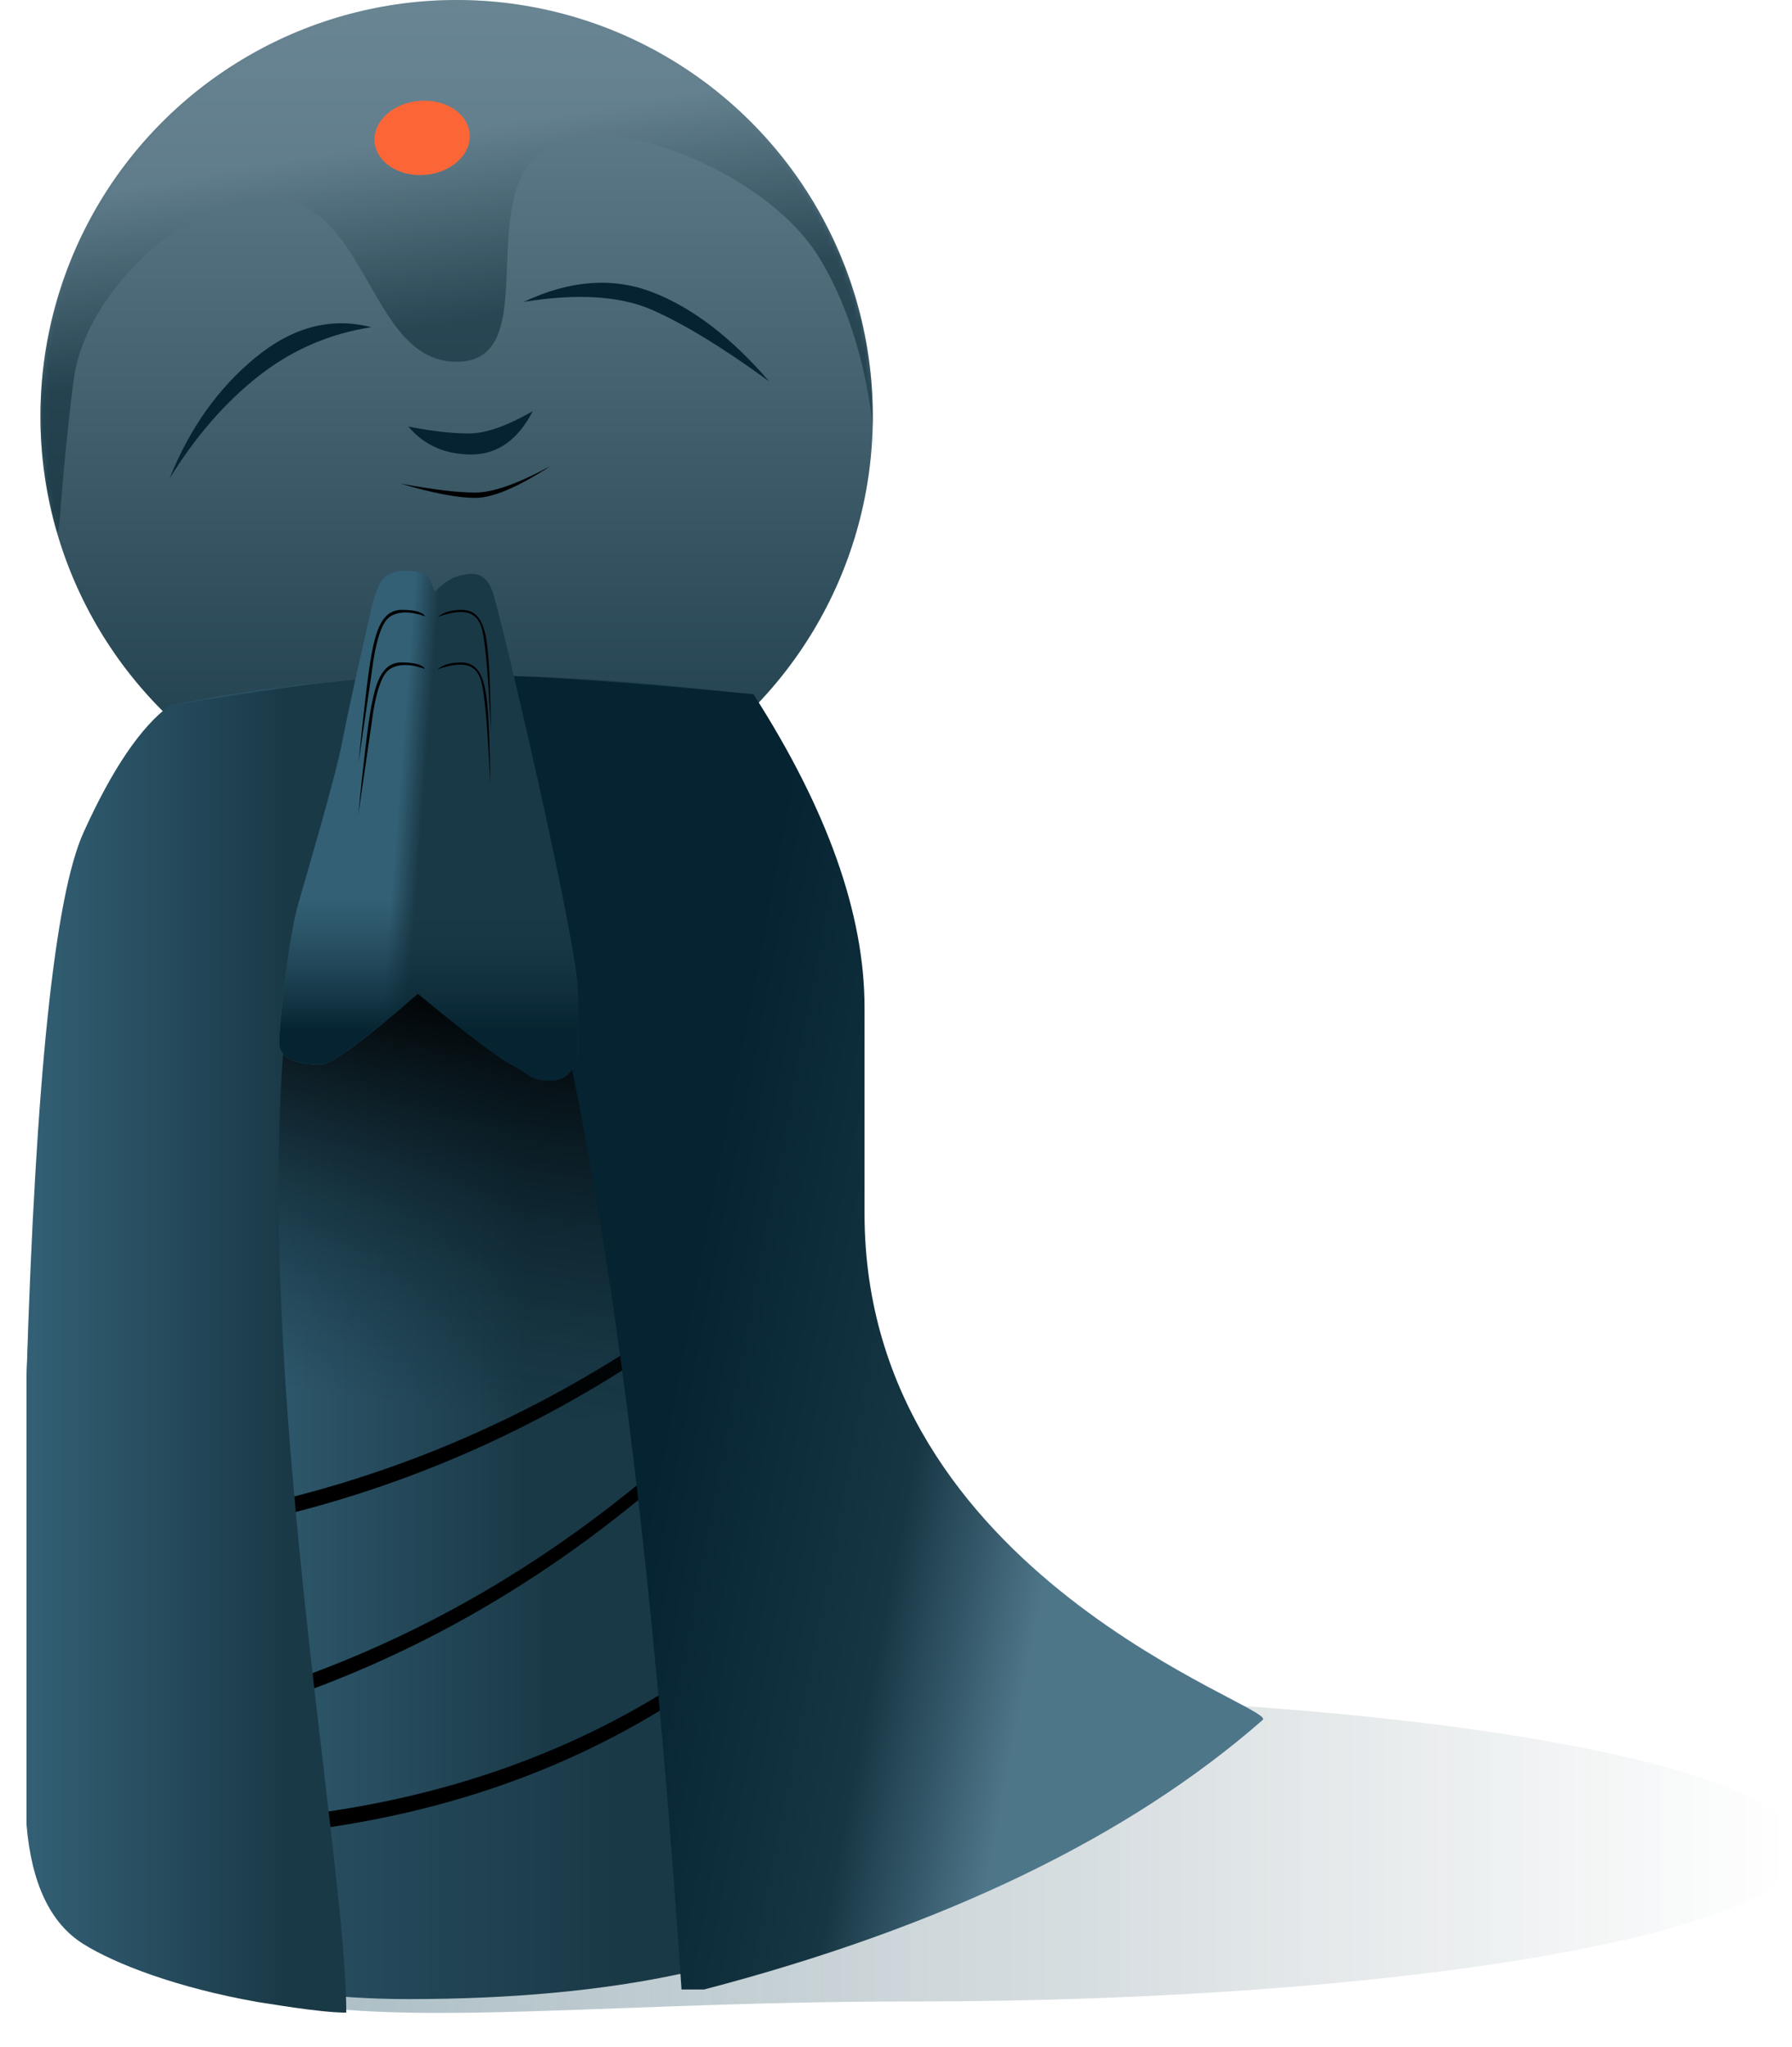 <svg xmlns="http://www.w3.org/2000/svg" xmlns:xlink="http://www.w3.org/1999/xlink" width="338" height="386" viewBox="0 0 338 386">
    <defs>
        <linearGradient id="prefix__a" x1="0%" x2="100%" y1="50%" y2="50%">
            <stop offset="0%" stop-color="#0C495E" stop-opacity=".4"/>
            <stop offset="100%" stop-color="#052330" stop-opacity="0"/>
        </linearGradient>
        <linearGradient id="prefix__d" x1="50%" x2="50%" y1="0%" y2="99.945%">
            <stop offset="0%" stop-color="#698593"/>
            <stop offset="99.945%" stop-color="#1A3947"/>
        </linearGradient>
        <linearGradient id="prefix__e" x1="53.963%" x2="45.862%" y1="56.958%" y2="24.875%">
            <stop offset="0%" stop-color="#052330"/>
            <stop offset="100%" stop-color="#698593"/>
        </linearGradient>
        <linearGradient id="prefix__i" x1=".055%" x2="70.457%" y1="49.945%" y2="49.945%">
            <stop offset="0%" stop-color="#336075"/>
            <stop offset="100%" stop-color="#1A3947"/>
        </linearGradient>
        <linearGradient id="prefix__l" x1=".055%" x2="70.457%" y1="49.945%" y2="49.945%">
            <stop offset="0%" stop-color="#336075"/>
            <stop offset="100%" stop-color="#1A3947"/>
        </linearGradient>
        <linearGradient id="prefix__o" x1=".055%" x2="70.457%" y1="49.945%" y2="49.945%">
            <stop offset="0%" stop-color="#336075"/>
            <stop offset="100%" stop-color="#1A3947"/>
        </linearGradient>
        <linearGradient id="prefix__r" x1=".055%" x2="70.457%" y1="49.945%" y2="49.945%">
            <stop offset="0%" stop-color="#336075"/>
            <stop offset="100%" stop-color="#1A3947"/>
        </linearGradient>
        <linearGradient id="prefix__s" x1="50%" x2="40.423%" y1="0%" y2="85.915%">
            <stop offset="0%"/>
            <stop offset="100%" stop-color="#052330" stop-opacity="0"/>
        </linearGradient>
        <linearGradient id="prefix__u" x1="30.487%" x2="74.777%" y1="49.945%" y2="63.327%">
            <stop offset="0%" stop-color="#052330"/>
            <stop offset="62.402%" stop-color="#173644"/>
            <stop offset="100%" stop-color="#4E7689"/>
        </linearGradient>
        <linearGradient id="prefix__v" x1=".055%" x2="70.457%" y1="49.945%" y2="49.945%">
            <stop offset="0%" stop-color="#336075"/>
            <stop offset="100%" stop-color="#1A3947"/>
        </linearGradient>
        <linearGradient id="prefix__w" x1="41.779%" x2="50%" y1="31.457%" y2="32.535%">
            <stop offset="0%" stop-color="#336075"/>
            <stop offset="100%" stop-color="#1A3947"/>
        </linearGradient>
        <linearGradient id="prefix__x" x1="50%" x2="50%" y1="13.719%" y2="76.827%">
            <stop offset=".069%" stop-color="#1A3947" stop-opacity="0"/>
            <stop offset="100%" stop-color="#052330"/>
        </linearGradient>
        <filter id="prefix__b" width="105.4%" height="130%" x="-2.7%" y="-15%" filterUnits="objectBoundingBox">
            <feGaussianBlur in="SourceGraphic" stdDeviation="3"/>
        </filter>
        <filter id="prefix__f" width="115.3%" height="123.9%" x="-7.6%" y="-12%" filterUnits="objectBoundingBox">
            <feGaussianBlur in="SourceGraphic" stdDeviation="4"/>
        </filter>
        <filter id="prefix__h" width="179.1%" height="134.5%" x="-39.5%" y="-17.2%" filterUnits="objectBoundingBox">
            <feGaussianBlur in="SourceGraphic" stdDeviation="1.5"/>
        </filter>
        <filter id="prefix__j" width="136.3%" height="127.8%" x="-18.2%" y="-11.4%" filterUnits="objectBoundingBox">
            <feOffset dy="3" in="SourceAlpha" result="shadowOffsetOuter1"/>
            <feGaussianBlur in="shadowOffsetOuter1" result="shadowBlurOuter1" stdDeviation="5"/>
            <feColorMatrix in="shadowBlurOuter1" values="0 0 0 0 0.02 0 0 0 0 0.137 0 0 0 0 0.188 0 0 0 0.5 0"/>
        </filter>
        <filter id="prefix__m" width="139.3%" height="123.8%" x="-19.6%" y="-9.7%" filterUnits="objectBoundingBox">
            <feOffset dy="3" in="SourceAlpha" result="shadowOffsetOuter1"/>
            <feGaussianBlur in="shadowOffsetOuter1" result="shadowBlurOuter1" stdDeviation="5"/>
            <feColorMatrix in="shadowBlurOuter1" values="0 0 0 0 0.02 0 0 0 0 0.137 0 0 0 0 0.188 0 0 0 0.5 0"/>
        </filter>
        <filter id="prefix__p" width="139.3%" height="125.7%" x="-19.6%" y="-10.5%" filterUnits="objectBoundingBox">
            <feOffset dy="3" in="SourceAlpha" result="shadowOffsetOuter1"/>
            <feGaussianBlur in="shadowOffsetOuter1" result="shadowBlurOuter1" stdDeviation="5"/>
            <feColorMatrix in="shadowBlurOuter1" values="0 0 0 0 0.02 0 0 0 0 0.137 0 0 0 0 0.188 0 0 0 0.5 0"/>
        </filter>
        <filter id="prefix__t" width="116.9%" height="112.9%" x="-8.4%" y="-6.5%" filterUnits="objectBoundingBox">
            <feGaussianBlur in="SourceGraphic" stdDeviation="2"/>
        </filter>
        <filter id="prefix__y" width="128.7%" height="112.5%" x="-14.3%" y="-6.3%" filterUnits="objectBoundingBox">
            <feGaussianBlur in="SourceGraphic" stdDeviation=".6"/>
        </filter>
        <filter id="prefix__z" width="128.7%" height="112.5%" x="-14.3%" y="-6.3%" filterUnits="objectBoundingBox">
            <feGaussianBlur in="SourceGraphic" stdDeviation=".6"/>
        </filter>
        <filter id="prefix__A" width="136.1%" height="115.6%" x="-18.1%" y="-7.8%" filterUnits="objectBoundingBox">
            <feGaussianBlur in="SourceGraphic" stdDeviation=".6"/>
        </filter>
        <filter id="prefix__B" width="136.1%" height="115.6%" x="-18.1%" y="-7.8%" filterUnits="objectBoundingBox">
            <feGaussianBlur in="SourceGraphic" stdDeviation=".6"/>
        </filter>
        <path id="prefix__k" d="M34.625 225h83c6.315 42.377 8.815 72.696 7.5 90.958-25.497 17.054-55.663 26.285-90.5 27.692V225z"/>
        <path id="prefix__n" d="M34.625 183h83c1.315 45.072 1.315 76.738 0 95-25.053 21.029-52.72 35.579-83 43.65V183z"/>
        <path id="prefix__q" d="M34.625 157h83c1.315 45.072 1.315 76.738 0 95-25.497 17.054-53.164 28.27-83 33.65V157z"/>
        <circle id="prefix__c" cx="78.5" cy="78.5" r="78.5"/>
    </defs>
    <g fill="none" fill-rule="evenodd" transform="translate(5)">
        <path fill="url(#prefix__a)" d="M167.125 377.41c92.508 0 167.5-12.934 167.5-28.89 0-15.954-74.992-28.888-167.5-28.888S1.49 317.83 1.49 333.786c0 4.586 20.501 34.26 33.135 39.713 24.997 10.79 66.582 3.911 132.5 3.911z" filter="url(#prefix__b)"/>
        <g transform="translate(2.625)">
            <g>
                <mask id="prefix__g" fill="#fff">
                    <use xlink:href="#prefix__c"/>
                </mask>
                <use fill="url(#prefix__d)" xlink:href="#prefix__c"/>
                <path fill="url(#prefix__e)" fill-opacity=".5" d="M78.5 68.222c20.096 0-3.869-44.888 28.834-42.61 11.352.792 31.706 9.757 39.822 23.395C159.546 69.825 157 96.135 157 78.5 157 35.146 121.854 0 78.5 0S0 35.146 0 78.5c0 6.321.747 12.468 2.158 18.356 1.972 8.23.682 2.086 4.06-24.91 1.955-15.625 17.636-29.692 28.413-33.304 27.763-9.307 25.04 29.58 43.869 29.58z" filter="url(#prefix__f)" mask="url(#prefix__g)"/>
            </g>
            <path fill="#052330" d="M24.364 90.218c3.755-9.395 9.14-16.984 16.152-22.767 7.014-5.783 14.306-7.7 21.878-5.754-7.955 1.237-15.07 4.335-21.346 9.295S29.21 82.36 24.364 90.218zM92.859 77.53c-2.805 5.447-6.672 8.17-11.603 8.17-4.93 0-8.883-1.755-11.858-5.265 4.45.87 8.257 1.306 11.42 1.306 3.163 0 7.177-1.403 12.04-4.21z"/>
            <path fill="#000" d="M76.503 102.644c-.385-7.31.249-12.397 1.901-15.26 1.653-2.862 4.775-6.475 9.368-10.841-4.015 4.699-6.85 8.48-8.502 11.342-1.652 2.862-2.575 7.782-2.767 14.76z" filter="url(#prefix__h)" transform="rotate(-120 82.083 89.594)"/>
            <path fill="#052330" d="M91.157 56.924c8.72-4.11 16.83-4.71 24.331-1.8 7.502 2.91 14.816 8.502 21.942 16.775-8.595-6.267-15.91-10.738-21.942-13.415-6.032-2.676-14.142-3.196-24.33-1.56z"/>
            <ellipse cx="72" cy="26" fill="#FC6636" rx="9" ry="7" transform="rotate(-5 72 26)"/>
        </g>
        <path fill="url(#prefix__i)" d="M26.99 133.048c-4.754 4.666-9.836 12.983-15.248 24.952C6.331 169.97 2.417 203.84 0 259.61l2 84.468c.942 9.137 4.523 15.64 10.742 19.513 9.33 5.808 29.955 13.371 59.28 13.371 19.552 0 36.726-1.602 51.523-4.805h4.235c12.518-2.86 20.052-5.715 22.603-8.566 3.827-4.277 7.467-68.22 7.683-92.946.216-24.726-1-53.229-1-79.645 0-17.61-6.982-37.64-20.948-60.09-22.1-2.672-41.599-3.844-58.493-3.516-16.895.328-33.773 2.213-50.636 5.654z"/>
        <use fill="#000" filter="url(#prefix__j)" xlink:href="#prefix__k"/>
        <use fill="url(#prefix__l)" xlink:href="#prefix__k"/>
        <use fill="#000" filter="url(#prefix__m)" xlink:href="#prefix__n"/>
        <use fill="url(#prefix__o)" xlink:href="#prefix__n"/>
        <use fill="#000" filter="url(#prefix__p)" xlink:href="#prefix__q"/>
        <use fill="url(#prefix__r)" xlink:href="#prefix__q"/>
        <path fill="url(#prefix__s)" d="M47.625 196L75.125 184.887 103.625 196 114.456 265.802 43.345 277.725z" filter="url(#prefix__t)"/>
        <path fill="url(#prefix__u)" d="M123.545 375.157h4.235c45.04-11.788 80.172-28.736 105.397-50.844 2.857-2.505-75.11-26.93-75.11-95.442V190c0-17.61-6.983-37.308-20.949-59.09-23.067-2.213-39.425-3.39-49.073-3.534-3.59-.053-13.488-4.781-10.42.018 21.859 34.199 37.166 116.786 45.92 247.763z"/>
        <path fill="url(#prefix__v)" d="M26.99 133.048c-5.42 3.999-10.836 11.983-16.248 23.952C5.331 168.97 1.75 203.173 0 259.61v84.468c.942 11.137 4.523 18.64 10.742 22.513 6.009 3.74 17.532 8.21 32.809 10.916 1.172.13 11.586 2.01 16.762 2.01 0-38.265-30.185-182.547 2.247-237.729 2.232-9.607 7.032-14.15 3.016-13.896-8.58.543-21.443 2.262-38.587 5.156z"/>
        <g>
            <path fill="url(#prefix__w)" d="M27.875.961c-.366-.459-4.854-2.006-7.861.176-1.176.854-2.192 3.487-3.048 7.9C14.603 19.28 12.928 26.95 11.94 32.05c-1.48 7.648-6.8 25.223-8.475 31.285C1.79 69.396 0 85.406 0 89.032c0 3.626 4.904 4.11 7.828 4.11 1.95 0 8.061-4.455 18.336-13.364 9.265 7.588 15.15 12.043 17.654 13.363 3.756 1.981 3.586 3.009 7.38 3.009 2.529 0 4.25-1.507 5.162-4.522v-11.85c0-9.632-14.647-71.672-16.105-75.79C38.797-.133 36.116.44 33.968.96c-1.433.347-2.986 1.355-4.66 3.026-.374-1.289-.851-2.298-1.433-3.026z" transform="translate(47.657 107.61)"/>
            <path fill="url(#prefix__x)" d="M3.465 63.334C1.79 69.396 0 85.406 0 89.032c0 3.626 4.904 4.11 7.828 4.11 1.95 0 8.061-4.455 18.336-13.364 9.265 7.588 15.15 12.043 17.654 13.363 3.756 1.981 3.586 3.009 7.38 3.009 2.529 0 4.25-1.507 5.162-4.522v-11.85c0-2.602-1.658-10.895-2.667-16.444-14.83-7.127-49.006-4.425-50.228 0z" transform="translate(47.657 107.61)"/>
            <path fill="#000" d="M27.468 18.526c-.466-.815-1.94-1.223-4.425-1.223-3.727 0-4.847 3.997-5.681 8.36-.557 2.908-1.376 9.718-2.46 20.428l2.46-16.791c.76-6.2 1.944-9.79 3.553-10.774 1.61-.983 3.794-.983 6.553 0z" filter="url(#prefix__y)" transform="translate(47.657 107.61)"/>
            <path fill="#000" d="M27.532 8.614c-.465-.816-1.94-1.224-4.425-1.224-3.727 0-4.847 3.997-5.68 8.36-.557 2.908-1.377 9.718-2.46 20.428l2.46-16.791c.759-6.2 1.943-9.79 3.553-10.773 1.61-.983 3.794-.983 6.552 0z" filter="url(#prefix__z)" transform="translate(47.657 107.61)"/>
            <path fill="#000" d="M39.814 18.614c-1.05-.874-2.52-1.311-4.412-1.311-2.838 0-4.194 1.902-4.813 6.36-.412 2.973-.659 8.535-.74 16.686.338-7.227.658-12.121.96-14.682.455-3.842.642-6.367 2.618-7.484 1.318-.744 3.447-.6 6.387.43z" filter="url(#prefix__A)" transform="translate(47.657 107.61) matrix(-1 0 0 1 69.663 0)"/>
            <path fill="#000" d="M39.932 8.7c-1.05-.873-2.52-1.31-4.412-1.31-2.838 0-4.194 1.902-4.812 6.36-.412 2.973-.66 8.535-.74 16.687.337-7.228.657-12.122.96-14.683.454-3.841.64-6.367 2.618-7.484 1.317-.744 3.446-.6 6.386.43z" filter="url(#prefix__B)" transform="translate(47.657 107.61) matrix(-1 0 0 1 69.9 0)"/>
        </g>
    </g>
</svg>
